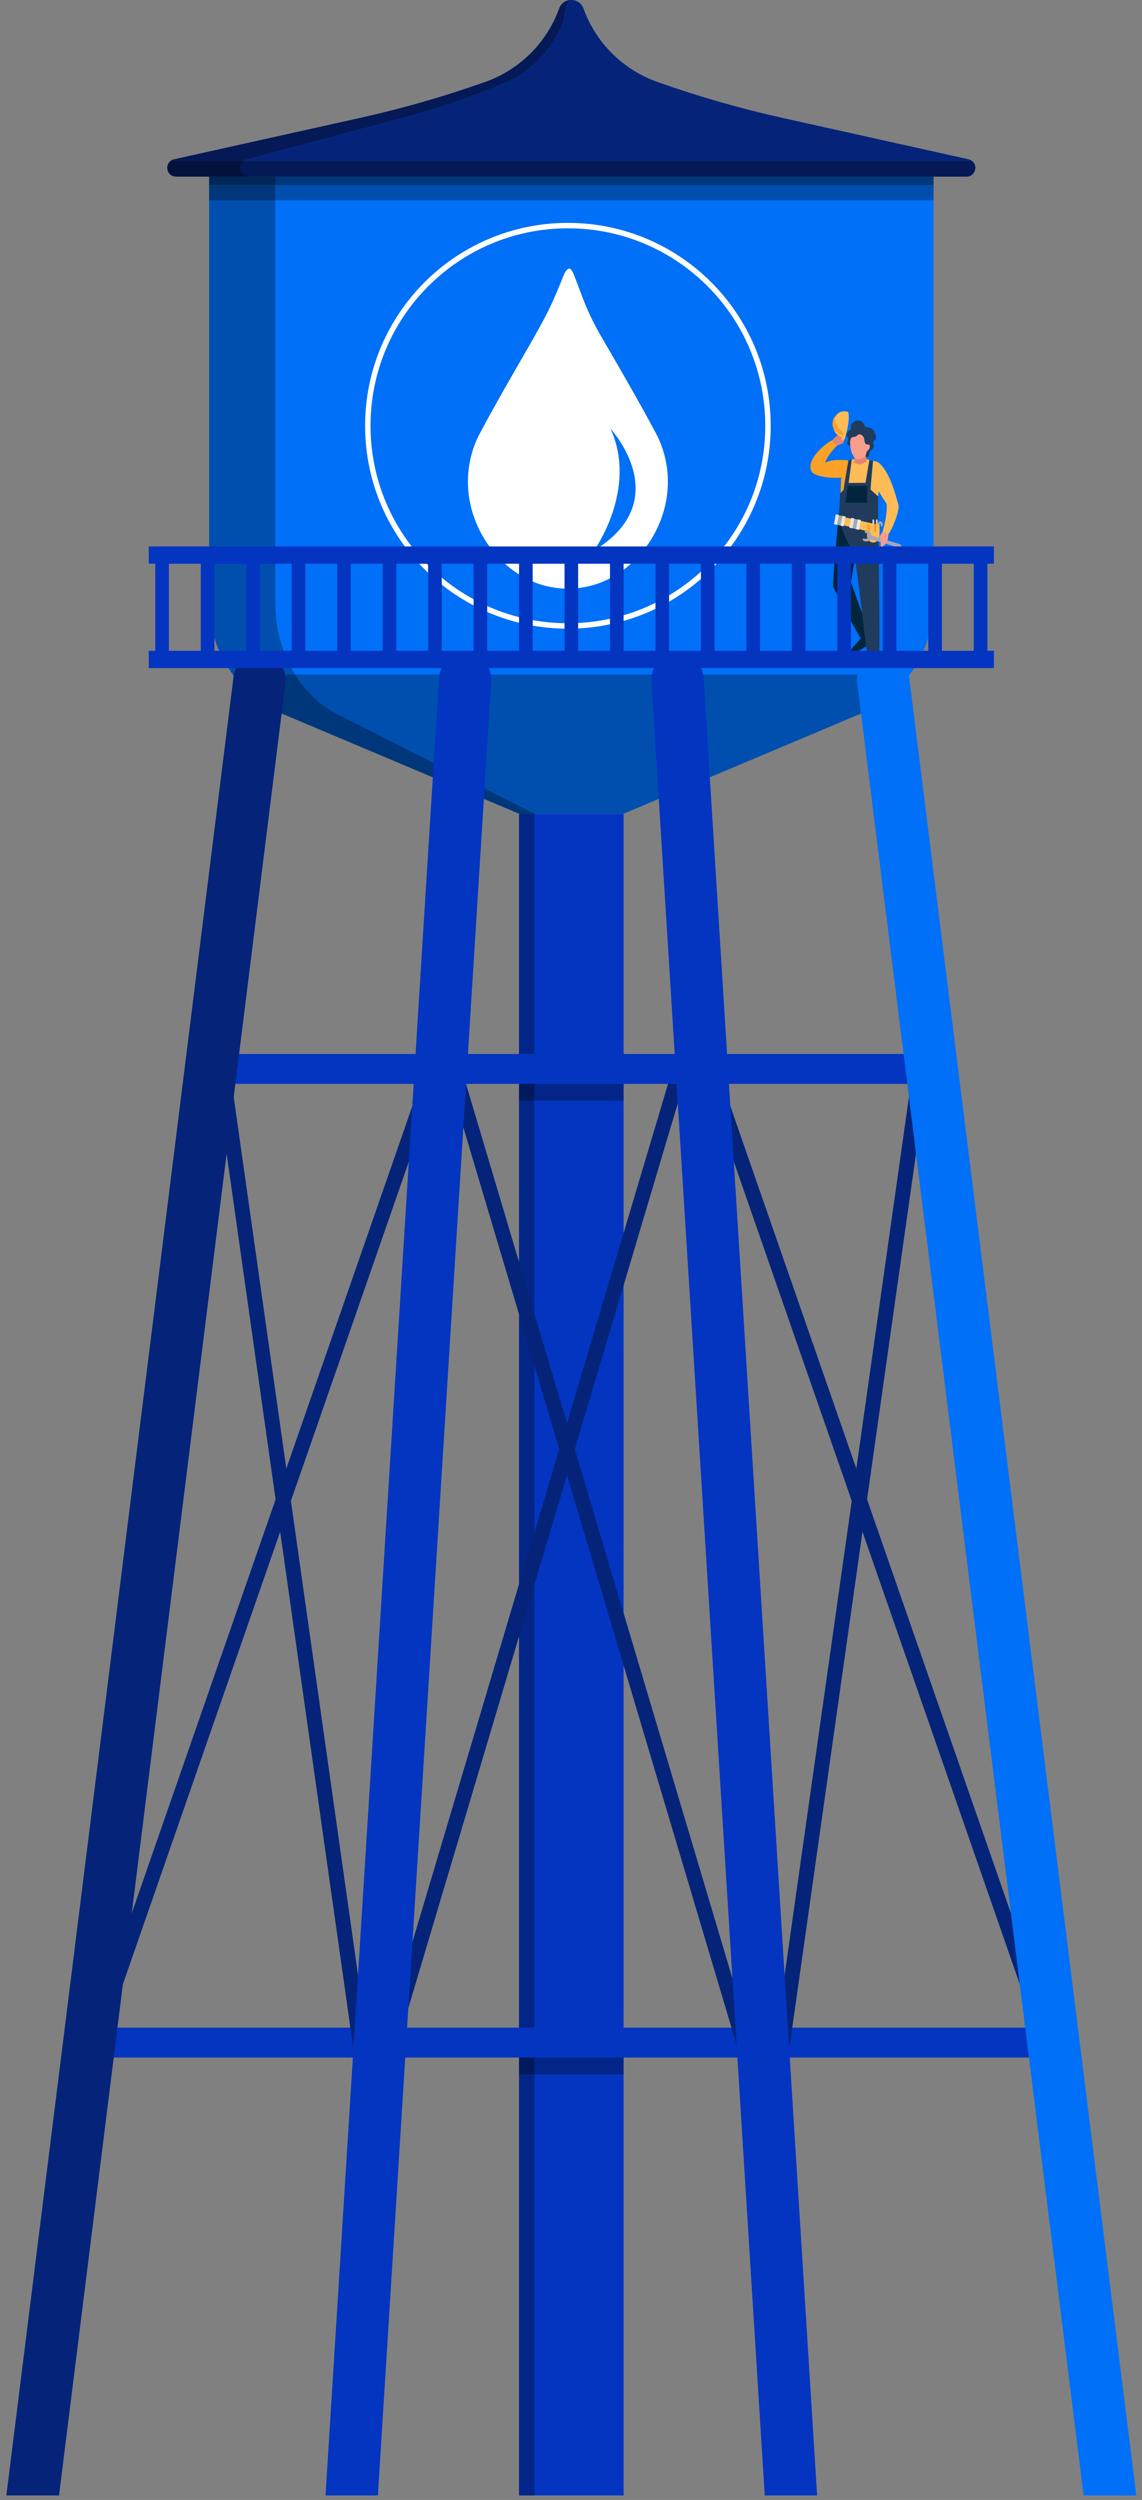 <svg width="133" height="291" viewBox="0 0 133 291" fill="none" xmlns="http://www.w3.org/2000/svg">
<rect x="0" y="0" width="133" height="291" fill="#808080" stroke="none"/>
<path d="M60.449 94.715H72.626V290.475H60.449V94.715Z" fill="#0335C1"/>
<path d="M66.537 20.558H108.721V70.123C108.721 75.8 105.321 80.926 100.089 83.132L72.626 94.715H60.449L32.986 83.132C27.754 80.926 24.354 75.8 24.354 70.123V20.558H66.537Z" fill="#0070F8"/>
<g style="mix-blend-mode:overlay" opacity="0.3">
<path d="M105.948 78.513C104.473 80.509 102.475 82.126 100.089 83.132L72.626 94.715H60.449L32.986 83.132C30.601 82.126 28.603 80.509 27.126 78.513H105.948Z" fill="black"/>
</g>
<path d="M20.282 18.54L41.934 13.728C46.88 12.629 51.754 11.227 56.529 9.533C60.525 8.114 63.677 4.982 65.119 0.994C65.6 -0.334 67.477 -0.334 67.956 0.994C69.398 4.982 72.549 8.114 76.545 9.533C81.321 11.227 86.195 12.629 91.141 13.728L112.793 18.54C112.974 18.58 113.139 18.668 113.274 18.795C113.944 19.431 113.494 20.559 112.572 20.559H20.502C19.578 20.559 19.129 19.431 19.8 18.795C19.934 18.668 20.1 18.58 20.28 18.54H20.282Z" fill="#052479"/>
<g style="mix-blend-mode:overlay" opacity="0.3">
<path d="M19.818 18.782H113.258C113.258 18.782 113.27 18.789 113.275 18.794C113.945 19.43 113.495 20.558 112.573 20.558H20.503C19.58 20.558 19.131 19.43 19.801 18.794C19.806 18.789 19.813 18.787 19.818 18.782Z" fill="black"/>
</g>
<g style="mix-blend-mode:overlay" opacity="0.3">
<path d="M65.862 0.994C65.759 1.591 65.633 2.161 65.495 2.716C64.121 5.874 61.8 8.327 58.958 9.533C54.966 11.227 50.891 12.629 46.756 13.728L28.654 18.54C28.503 18.58 28.364 18.668 28.253 18.795C27.692 19.431 28.068 20.559 28.84 20.559H32.06V70.124C32.06 75.801 34.903 80.927 39.276 83.133L62.235 94.716V290.476H60.449V94.715L32.986 83.132C27.754 80.926 24.354 75.8 24.354 70.123V20.558H20.502C19.578 20.558 19.129 19.43 19.8 18.794C19.934 18.667 20.1 18.579 20.28 18.539L41.932 13.726C46.878 12.628 51.753 11.226 56.528 9.532C60.524 8.113 63.675 4.981 65.118 0.993C65.357 0.33 65.947 -0.002 66.536 -0.003C66.255 -0.003 65.975 0.328 65.861 0.993L65.862 0.994Z" fill="black"/>
</g>
<path d="M10.394 239.501H122.681C123.642 239.501 124.42 238.721 124.42 237.761C124.42 236.802 123.641 236.022 122.681 236.022H10.394C9.433 236.022 8.655 236.802 8.655 237.761C8.655 238.721 9.435 239.501 10.394 239.501Z" fill="#0335C1"/>
<path d="M81.807 124.709C81.715 124.443 81.756 124.149 81.92 123.92C82.083 123.69 82.347 123.553 82.629 123.553H107.2C107.452 123.553 107.691 123.663 107.857 123.853C108.022 124.043 108.097 124.296 108.061 124.546L100.98 174.534L122.372 236.039C122.53 236.493 122.289 236.988 121.836 237.147C121.381 237.304 120.886 237.064 120.728 236.61L100.446 178.299L92.006 237.884C91.945 238.318 91.572 238.632 91.146 238.632C91.105 238.632 91.064 238.629 91.022 238.623C90.547 238.557 90.216 238.115 90.283 237.639L99.197 174.709L81.806 124.709H81.807ZM106.198 125.294H83.852L99.731 170.946L106.198 125.294ZM10.704 236.04L32.096 174.536L25.014 124.547C24.979 124.298 25.054 124.045 25.219 123.855C25.385 123.665 25.623 123.555 25.876 123.555H50.447C50.729 123.555 50.993 123.69 51.156 123.921C51.319 124.15 51.362 124.444 51.269 124.71L33.879 174.71L42.793 237.64C42.859 238.116 42.529 238.557 42.053 238.624C42.012 238.631 41.971 238.633 41.93 238.633C41.504 238.633 41.131 238.319 41.069 237.885L32.63 178.3L12.348 236.612C12.19 237.066 11.696 237.305 11.24 237.148C10.786 236.989 10.547 236.494 10.704 236.04ZM33.345 170.946L49.224 125.294H26.878L33.345 170.946ZM44.613 237.513C44.476 237.973 44.737 238.457 45.199 238.594C45.281 238.618 45.365 238.631 45.448 238.631C45.823 238.631 46.169 238.387 46.282 238.008L66.033 171.734L85.784 238.008C85.896 238.386 86.242 238.631 86.618 238.631C86.7 238.631 86.783 238.618 86.867 238.594C87.327 238.457 87.589 237.972 87.453 237.513L66.942 168.689L80.06 124.672C80.196 124.212 79.935 123.728 79.474 123.591C79.015 123.453 78.53 123.714 78.392 124.177L66.034 165.645L53.676 124.177C53.538 123.714 53.053 123.453 52.594 123.591C52.134 123.728 51.871 124.213 52.008 124.672L65.126 168.689L44.615 237.513H44.613Z" fill="#052479"/>
<path d="M24.355 126.164H108.721C109.682 126.164 110.46 125.384 110.46 124.425C110.46 123.465 109.681 122.685 108.721 122.685H24.354C23.393 122.685 22.615 123.465 22.615 124.425C22.615 125.384 23.394 126.164 24.354 126.164H24.355Z" fill="#0335C1"/>
<g style="mix-blend-mode:overlay" opacity="0.3">
<path d="M24.354 20.558H108.721V23.312H24.354V20.558Z" fill="black"/>
</g>
<g style="mix-blend-mode:overlay" opacity="0.3">
<path d="M24.354 20.558H108.721V21.537H24.354V20.558Z" fill="black"/>
</g>
<path d="M126.202 290.475L99.83 79.474C99.621 77.805 100.805 76.283 102.473 76.075C104.13 75.861 105.663 77.048 105.871 78.718L132.338 290.475H126.202Z" fill="#0070F8"/>
<path d="M89.064 290.475L75.866 79.286C75.762 77.607 77.036 76.162 78.714 76.057C80.42 75.951 81.837 77.227 81.942 78.905L95.163 290.475H89.063H89.064Z" fill="#0335C1"/>
<path d="M6.874 290.475H0.739L27.205 78.717C27.413 77.048 28.94 75.861 30.603 76.074C32.271 76.282 33.454 77.803 33.246 79.472L6.874 290.473V290.475Z" fill="#052479"/>
<path d="M37.911 290.474L51.132 78.904C51.237 77.227 52.666 75.948 54.36 76.057C56.038 76.161 57.313 77.607 57.208 79.286L44.01 290.474H37.909H37.911Z" fill="#0335C1"/>
<g style="mix-blend-mode:overlay" opacity="0.3">
<path d="M60.449 239.501H72.626V241.471H60.449V239.501Z" fill="black"/>
</g>
<g style="mix-blend-mode:overlay" opacity="0.3">
<path d="M60.449 126.164H72.626V128.134H60.449V126.164Z" fill="black"/>
</g>
<g clip-path="url(#clip0_1611_636)">
<path d="M89.44 49.562H89.124C89.124 55.911 86.552 61.654 82.392 65.815C78.231 69.975 72.488 72.547 66.139 72.547C59.791 72.547 54.047 69.975 49.886 65.815C45.726 61.654 43.154 55.909 43.153 49.562C43.153 43.213 45.725 37.47 49.885 33.309C54.047 29.149 59.791 26.577 66.139 26.576C72.488 26.576 78.231 29.148 82.392 33.307C86.552 37.468 89.124 43.212 89.124 49.561H89.756C89.756 36.517 79.183 25.944 66.139 25.944C53.094 25.944 42.521 36.517 42.521 49.562C42.521 62.605 53.094 73.18 66.139 73.18C79.183 73.18 89.758 62.607 89.758 49.562H89.442H89.44Z" fill="white"/>
<path d="M76.381 50.421C74.708 47.279 72.929 44.191 71.147 41.109C70.345 39.723 69.508 38.358 68.819 36.91C68.496 36.23 68.197 35.537 67.925 34.835C67.795 34.499 66.946 32.26 66.851 32.012C66.761 31.801 66.544 31.266 66.279 31.266C66.064 31.266 65.813 31.645 65.659 32.007C65.526 32.337 65.394 32.668 65.26 32.997C64.667 34.473 64.013 35.931 63.256 37.331C62.609 38.529 61.937 39.71 61.257 40.889C61.215 40.961 61.174 41.033 61.132 41.106C59.35 44.189 57.572 47.277 55.898 50.418C54.284 53.447 54.072 57.017 55.221 60.242C55.869 62.06 56.92 63.746 58.276 65.119L58.61 65.443C59.679 66.447 60.92 67.263 62.299 67.802C63.52 68.279 64.83 68.517 66.139 68.523C67.451 68.517 68.761 68.279 69.98 67.802C71.359 67.263 72.6 66.447 73.669 65.443L74.003 65.119C75.361 63.746 76.41 62.06 77.058 60.242C78.207 57.017 77.995 53.448 76.381 50.418V50.421ZM69.182 64.085C69.182 64.085 74.323 56.932 71.104 49.912C71.104 49.912 78.808 58.202 69.182 64.085Z" fill="white"/>
</g>
<g clip-path="url(#clip1_1611_636)">
<path d="M101.005 51.954C101.005 51.954 101.267 52.221 100.972 52.576C100.677 52.932 100.692 52.88 100.712 53.02C100.731 53.16 100.63 53.354 100.807 53.309C100.987 53.265 101.241 53.094 101.226 52.903C101.212 52.712 101.315 52.525 101.418 52.436C101.521 52.347 101.858 52.09 101.769 51.834C101.68 51.579 101.645 51.385 101.866 51.252C102.087 51.119 102.076 50.539 101.686 50.05C101.294 49.562 100.844 49.899 100.712 49.55C100.582 49.204 100.166 48.802 99.732 48.979C98.985 49.286 99.107 49.553 99.109 49.721C99.109 49.89 99.064 50.075 98.954 50.09C98.845 50.106 98.441 50.508 98.661 50.832C98.882 51.157 98.76 51.248 98.734 51.365C98.707 51.483 98.492 51.488 98.796 51.779C99.714 52.658 99.049 49.959 101.007 51.956L101.005 51.954Z" fill="#203B5C"/>
<path d="M98.835 53.596C98.835 53.596 96.986 53.351 96.113 53.865C96.113 53.865 96.185 53.143 97.648 51.708C97.648 51.708 97.687 50.99 97 51.212C96.313 51.434 93.653 53.583 94.578 54.962C95.011 55.608 98.306 55.875 98.478 55.346L98.837 53.594L98.835 53.596Z" fill="#FAA228"/>
<path d="M97.578 51.801C97.578 51.801 97.772 51.648 98.039 51.334C98.305 51.021 98.311 50.99 98.46 50.763C98.563 50.608 98.391 50.659 98.379 50.657C98.373 50.657 98.402 50.643 98.361 50.608C98.336 50.586 98.255 50.559 98.212 50.561C98.183 50.561 98.086 50.566 98.045 50.568C97.843 50.575 97.461 50.581 96.97 51.208C96.97 51.208 97.114 51.874 97.578 51.801Z" fill="#E5846F"/>
<path d="M98.499 50.635C98.499 50.635 99.021 48.986 98.79 47.951C98.79 47.951 97.372 47.442 97.056 49.159C97.056 49.159 96.811 50.523 98.012 50.859C98.012 50.859 97.977 51.563 98.067 51.625C98.158 51.688 98.375 51.188 98.501 50.632L98.499 50.635Z" fill="#FDBC56"/>
<path d="M98.078 50.728C98.078 50.728 98.185 50.546 98.284 50.43C98.284 50.43 96.984 49.408 97.275 48.502C97.275 48.502 97.18 48.546 97.116 48.626C97.052 48.706 96.865 49.33 96.99 49.672C97.116 50.015 97.504 50.437 98.076 50.728H98.078Z" fill="#FAA228"/>
<path d="M97.525 51.832C97.525 51.832 97.999 51.803 98.245 51.39C98.491 50.977 98.14 51.161 97.261 51.676L97.525 51.834V51.832Z" fill="#E5846F"/>
<path d="M97.758 59.347C97.758 59.347 97.112 65.397 97.002 68.267C97.002 68.267 98.798 68.345 99.076 67.732C99.357 67.118 100.124 60.125 100.124 60.125L97.758 59.345V59.347Z" fill="#00263E"/>
<path d="M101.018 74.119C101.018 74.119 101.146 74.13 101.16 74.168C101.177 74.205 101.423 74.69 101.429 74.79C101.435 74.89 100.197 75.658 100.197 75.658C100.197 75.658 99.31 75.974 99.194 75.905C99.079 75.836 99.155 75.52 99.194 75.487C99.233 75.456 100.395 74.119 100.395 74.119H101.016H101.018Z" fill="#00263E"/>
<path d="M101.796 75.912C101.796 75.912 102.419 75.887 102.421 75.927C102.421 75.967 102.491 76.514 102.465 76.611C102.436 76.707 100.859 77.009 100.859 77.009C100.859 77.009 99.586 76.985 99.501 76.876C99.417 76.767 99.452 76.685 99.497 76.671C99.545 76.656 101.29 75.534 101.29 75.534L101.796 75.914V75.912Z" fill="#00263E"/>
<path d="M101.755 75.134C101.755 75.134 101.788 75.978 101.784 75.994C101.749 76.123 101.412 76.136 101.311 76.043L101.101 75.234L101.755 75.134Z" fill="#F79E8C"/>
<path d="M100.805 73.457C100.805 73.457 101.109 74.228 101.111 74.25C101.123 74.383 100.832 74.536 100.706 74.485L100.277 73.763L100.805 73.457Z" fill="#F79E8C"/>
<path d="M97.964 66.599C97.964 66.599 98.61 66.703 98.748 66.881C98.886 67.059 100.861 72.672 101.358 74.119C101.358 74.119 100.777 74.754 100.481 74.57C100.025 74.288 97.033 68.298 97.033 68.298L97.964 66.599Z" fill="#00263E"/>
<path d="M99.889 60.027C99.875 60.336 97.791 59.929 97.778 60.245C97.727 61.429 99.538 64.697 99.537 64.739C100.304 69.82 100.758 75.065 101.03 76.134C101.144 76.578 102.413 76.103 102.413 76.103C102.465 70.311 102.268 60.963 102.268 60.963C101.728 60.592 100.616 60.005 99.891 60.027H99.889Z" fill="#203B5C"/>
<path d="M102.564 54.525L102.139 53.758C102.139 53.758 100.418 53.305 100.106 53.278C100.106 53.278 98.86 53.58 98.833 53.596C98.831 53.596 98.695 53.667 98.693 53.667L98.049 54.22C98.049 54.22 97.822 59.747 97.847 60.261C98.422 60.312 99.642 60.689 100.226 60.703C100.527 60.709 101.136 60.645 101.711 60.447C101.897 59.732 102.751 55.735 102.564 54.525Z" fill="#FDBC56"/>
<path d="M98.519 58.048C98.583 57.792 98.639 57.53 98.686 57.27C98.701 56.742 98.744 56.222 98.806 55.702C98.826 55.444 98.831 55.204 98.806 54.944C98.767 54.52 98.798 54.107 98.882 53.709C98.845 53.649 98.812 53.591 98.8 53.598C98.798 53.598 98.661 53.669 98.659 53.669L98.016 54.222C98.016 54.222 97.906 56.873 97.848 58.674C98.055 58.446 98.278 58.234 98.521 58.05L98.519 58.048Z" fill="#FAA228"/>
<path d="M98.816 53.571L99.2 53.5L98.835 56.217L100.801 56.202L101.249 53.529L101.678 53.638L101.439 56.219L101.391 56.99L102.264 57.781V60.963C102.264 60.963 99.351 62.349 97.692 60.327L97.846 57.426L98.245 57.035C98.245 57.035 98.381 56.113 98.381 56.108C98.381 56.104 98.816 53.574 98.816 53.574V53.571Z" fill="#203B5C"/>
<path d="M100.991 58.514H98.49L98.719 56.562H100.991V58.514Z" fill="#00263E"/>
<path d="M97.581 60.027L97.519 60.971L102.289 62.147L102.267 61.087L97.581 60.027Z" fill="#FDBC56"/>
<path d="M101.811 61.394C101.811 61.453 101.765 61.502 101.71 61.502C101.654 61.502 101.608 61.453 101.608 61.394V60.565C101.608 60.505 101.654 60.456 101.71 60.456C101.765 60.456 101.811 60.505 101.811 60.565V61.394Z" fill="#D1D3D4"/>
<path d="M102.217 61.394C102.217 61.453 102.171 61.502 102.116 61.502C102.06 61.502 102.014 61.453 102.014 61.394V60.565C102.014 60.505 102.06 60.456 102.116 60.456C102.171 60.456 102.217 60.505 102.217 60.565V61.394Z" fill="#D1D3D4"/>
<path d="M102.799 61.147C102.799 61.214 102.747 61.27 102.685 61.27C102.623 61.27 102.572 61.214 102.572 61.147C102.572 61.08 102.621 61.025 102.685 61.025C102.749 61.025 102.799 61.08 102.799 61.147Z" fill="#A7A9AC"/>
<path d="M102.413 61.059C102.413 61.059 102.389 60.943 102.488 60.943C102.587 60.943 102.572 61.148 102.572 61.148H102.8C102.8 61.148 102.839 60.863 102.686 60.74C102.575 60.651 102.227 60.647 102.227 61.039C102.227 61.43 102.413 61.059 102.413 61.059Z" fill="#A7A9AC"/>
<path d="M100.985 61.038V62.369C100.985 62.8 101.309 63.149 101.709 63.149C102.11 63.149 102.434 62.8 102.434 62.369V61.038H100.985Z" fill="#FDBC56"/>
<path d="M101.334 61.038H100.985V62.369C100.985 62.651 101.125 62.895 101.334 63.031V61.038Z" fill="#FAA228"/>
<path d="M101.823 61.038V61.864C101.823 61.925 101.868 61.973 101.924 61.973C101.98 61.973 102.025 61.925 102.025 61.864V61.038H101.823Z" fill="#F7941D"/>
<path d="M99.261 60.34L99.046 61.44L99.848 61.621L100.063 60.521L99.261 60.34Z" fill="#A7A9AC"/>
<path d="M99.135 60.276L98.912 61.425L99.275 61.507L99.498 60.358L99.135 60.276Z" fill="#E6E7E8"/>
<path d="M99.909 60.449L99.686 61.597L100.049 61.679L100.273 60.531L99.909 60.449Z" fill="#E6E7E8"/>
<path d="M97.464 59.93L97.249 61.03L98.051 61.211L98.266 60.111L97.464 59.93Z" fill="#A7A9AC"/>
<path d="M97.338 59.867L97.114 61.015L97.477 61.097L97.701 59.949L97.338 59.867Z" fill="#E6E7E8"/>
<path d="M98.112 60.041L97.888 61.189L98.252 61.271L98.475 60.123L98.112 60.041Z" fill="#E6E7E8"/>
<path d="M102.764 61.969C102.764 61.969 102.384 62.316 102.413 62.855C102.442 63.395 102.605 62.995 102.985 61.942L102.764 61.969Z" fill="#F79E8C"/>
<path d="M101.144 62.46C101.175 62.344 101.286 62.276 101.393 62.309L104.825 63.344C104.932 63.377 104.996 63.497 104.965 63.613C104.936 63.728 104.823 63.797 104.715 63.764L101.282 62.729C101.175 62.695 101.111 62.575 101.142 62.46H101.144Z" fill="#A4A4BE"/>
<g style="mix-blend-mode:multiply" opacity="0.5">
<path d="M101.61 62.6C101.629 62.527 101.701 62.484 101.767 62.504L103.932 63.157C104 63.178 104.039 63.255 104.02 63.329C104.002 63.402 103.932 63.444 103.861 63.424L101.697 62.771C101.629 62.751 101.59 62.673 101.608 62.6H101.61Z" fill="#A4A4BE"/>
</g>
<path d="M100.719 61.847C100.688 61.909 100.706 61.985 100.762 62.02C100.82 62.054 100.89 62.034 100.923 61.971C100.956 61.911 100.935 61.833 100.88 61.798C100.822 61.764 100.752 61.785 100.719 61.847Z" fill="#A4A4BE"/>
<path d="M100.824 61.782C101.62 61.838 101.486 62.595 101.486 62.595L101.135 62.489C101.204 62.104 100.803 62.033 100.803 62.033L100.824 61.78V61.782Z" fill="#A4A4BE"/>
<path d="M100.469 62.802C100.469 62.733 100.525 62.678 100.591 62.68C100.655 62.682 100.707 62.74 100.705 62.811C100.702 62.88 100.649 62.936 100.583 62.933C100.519 62.931 100.467 62.873 100.469 62.802Z" fill="#A4A4BE"/>
<path d="M100.529 62.915C101.237 63.313 101.489 62.591 101.489 62.591L101.138 62.487C101.01 62.853 100.634 62.691 100.634 62.691L100.529 62.918V62.915Z" fill="#A4A4BE"/>
<path d="M102.198 53.782C102.198 53.782 103.49 54.293 104.579 58.605C104.579 58.605 104.553 60.632 104.208 60.029C103.861 59.428 102.615 57.946 101.54 55.655C101.54 55.655 101.779 53.498 102.2 53.782H102.198Z" fill="#FDBC56"/>
<path d="M100.738 52.745C100.721 52.705 99.479 52.923 99.479 52.923C99.479 52.923 99.586 53.414 99.417 53.856L100.055 54.06C100.263 54.06 100.808 53.84 100.938 53.729C100.938 53.729 100.963 53.329 100.738 52.747V52.745Z" fill="#E5846F"/>
<path d="M99.341 53.001C99.341 53.001 99.72 53.856 100.591 53.229C101.251 52.754 100.979 50.957 100.62 50.514C100.261 50.072 99.776 49.655 99.283 50.392C98.853 51.034 98.971 52.392 99.343 53.001H99.341Z" fill="#F79E8C"/>
<path d="M100.764 51.972C100.672 52.19 100.705 52.419 100.839 52.483C100.973 52.55 101.154 52.427 101.247 52.21C101.34 51.994 101.307 51.763 101.173 51.699C101.041 51.632 100.857 51.754 100.764 51.972Z" fill="#F79E8C"/>
<path d="M103.259 58.668C103.259 58.668 103.404 59.916 102.723 62.098C102.723 62.098 102.671 62.804 103.23 62.422C103.789 62.04 104.739 59.583 104.654 58.872C104.572 58.161 103.482 56.917 103.257 58.668H103.259Z" fill="#FDBC56"/>
<path d="M102.722 62.007C102.722 62.007 102.617 62.307 102.578 62.769C102.539 63.233 102.551 63.264 102.557 63.569C102.562 63.779 102.667 63.617 102.675 63.613C102.681 63.611 102.665 63.64 102.714 63.646C102.745 63.651 102.822 63.62 102.855 63.591C102.875 63.571 102.949 63.504 102.98 63.475C103.133 63.335 103.424 63.078 103.471 62.18C103.471 62.18 103.042 61.636 102.72 62.011L102.722 62.007Z" fill="#F79E8C"/>
<path d="M98.835 51.568C98.835 51.568 98.965 51.641 98.998 51.428C99.033 51.212 99.064 50.923 99.279 50.894C99.493 50.865 99.718 50.828 99.914 50.621C100.11 50.414 100.591 50.686 100.647 51.101C100.7 51.516 100.709 51.767 101.183 51.754C101.658 51.739 101.198 51.739 101.183 51.703C101.169 51.665 100.585 49.801 100.585 49.801L99.768 49.719C99.768 49.719 98.971 50.526 98.957 50.554C98.942 50.583 98.835 51.568 98.835 51.568Z" fill="#203B5C"/>
</g>
<path d="M115.752 75.754V77.766H66.537H17.324V75.754H66.537H115.752Z" fill="#0335C1"/>
<path d="M66.538 63.607H115.752V65.621H66.538H17.324V63.607H66.538Z" fill="#0335C1"/>
<path d="M113.404 76.031H114.99V64.957H113.404V76.031ZM108.109 64.957H109.695V76.031H108.109V64.957ZM102.814 64.957H104.399V76.031H102.814V64.957ZM97.518 64.957H99.104V76.031H97.518V64.957ZM92.223 64.957H93.809V76.031H92.223V64.957ZM86.927 64.957H88.513V76.031H86.927V64.957ZM81.632 64.957H83.218V76.031H81.632V64.957ZM76.337 64.957H77.922V76.031H76.337V64.957ZM71.041 64.957H72.627V76.031H71.041V64.957ZM65.746 64.957H67.332V76.031H65.746V64.957ZM60.45 64.957H62.036V76.031H60.45V64.957ZM55.155 64.957H56.741V76.031H55.155V64.957ZM49.859 64.957H51.445V76.031H49.859V64.957ZM44.564 64.957H46.15V76.031H44.564V64.957ZM39.269 64.957H40.854V76.031H39.269V64.957ZM33.973 64.957H35.559V76.031H33.973V64.957ZM28.678 64.957H30.264V76.031H28.678V64.957ZM23.382 64.957H24.968V76.031H23.382V64.957ZM19.672 76.031H18.086V64.957H19.672V76.031Z" fill="#0335C1"/>
<defs>
<clipPath id="clip0_1611_636">
<rect width="47.237" height="47.237" fill="white" transform="translate(42.521 25.944)"/>
</clipPath>
<clipPath id="clip1_1611_636">
<rect width="10.592" height="29.127" fill="white" transform="translate(94.384 47.882)"/>
</clipPath>
</defs>
</svg>
